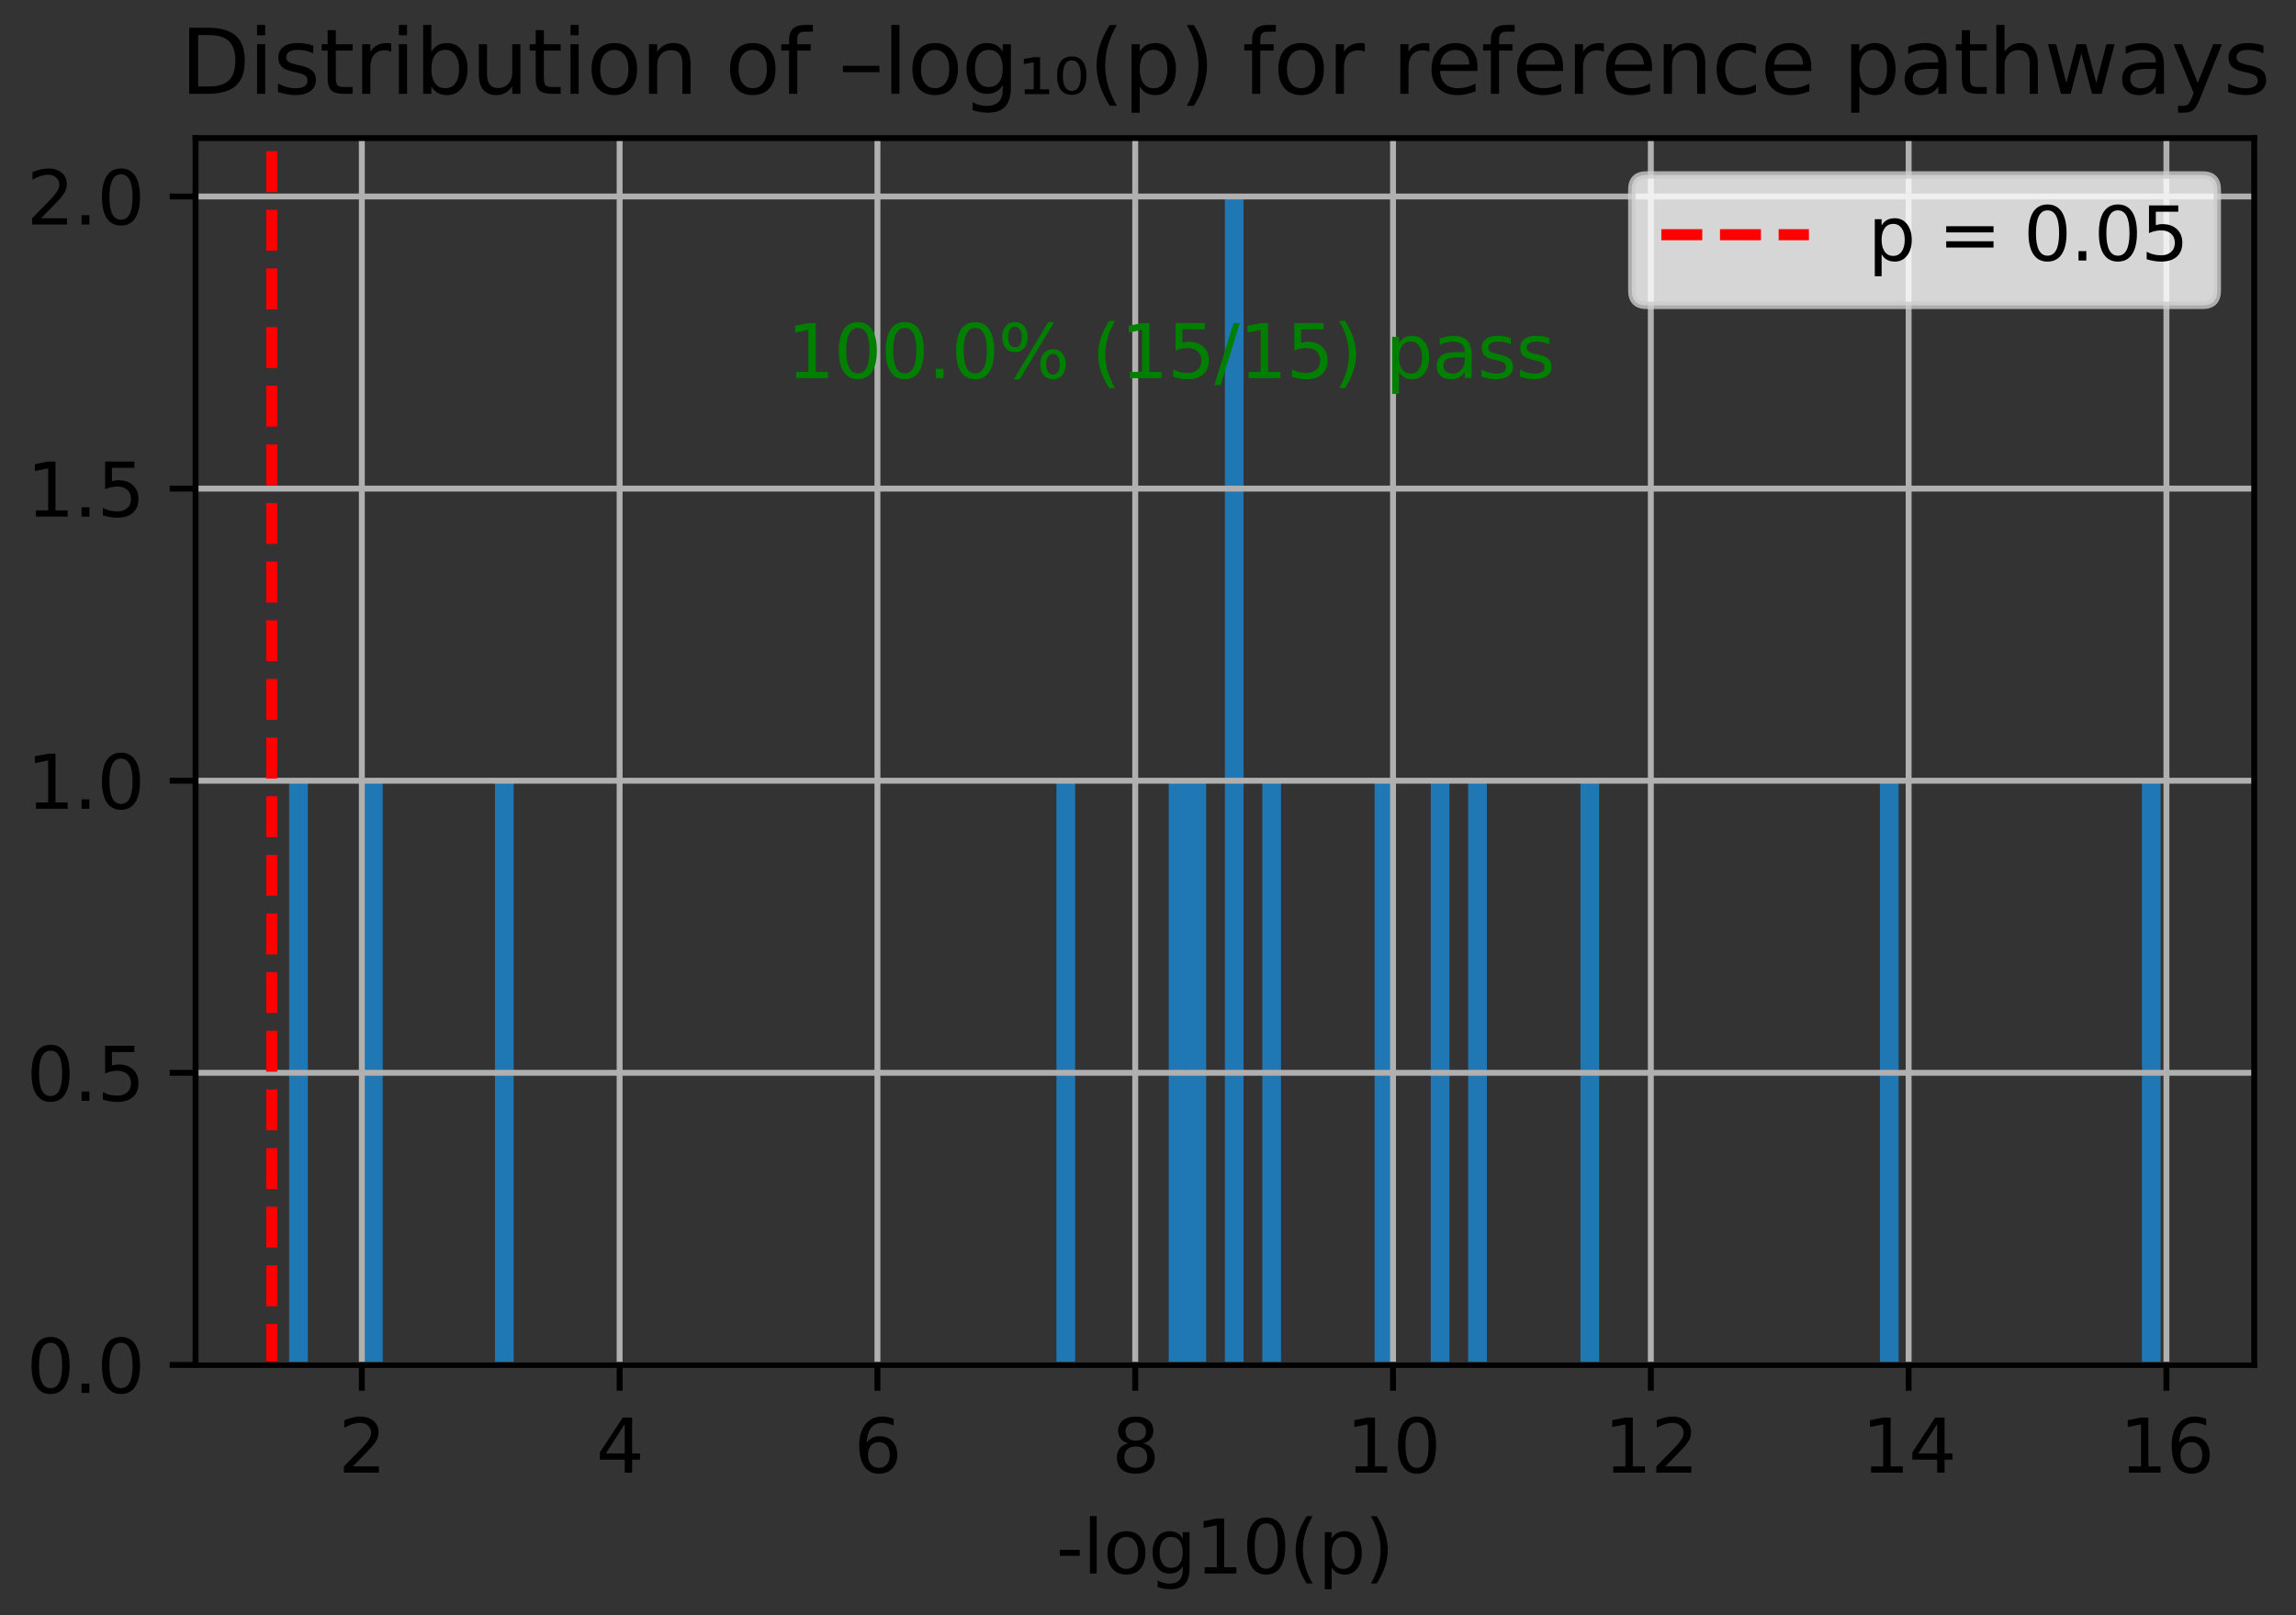 <?xml version="1.0" encoding="utf-8" standalone="no"?>
<!DOCTYPE svg PUBLIC "-//W3C//DTD SVG 1.1//EN"
  "http://www.w3.org/Graphics/SVG/1.1/DTD/svg11.dtd">
<svg xmlns:xlink="http://www.w3.org/1999/xlink" width="311.168pt" height="218.994pt" viewBox="0 0 311.168 218.994" xmlns="http://www.w3.org/2000/svg" version="1.1">
 <rect x="0" y="0" width="311.168" height="218.994" fill="#333333" stroke="none"/>
 <defs>
  <style type="text/css">*{stroke-linejoin: round; stroke-linecap: butt}</style>
 </defs>
 <g id="figure_1">
  <g id="patch_1">
   <path d="M 0 218.994 
L 311.168 218.994 
L 311.168 0 
L 0 0 
L 0 218.994 
z
" style="fill: none"/>
  </g>
  <g id="axes_1">
   <g id="patch_2">
    <path d="M 26.503 185.038 
L 305.503 185.038 
L 305.503 18.718 
L 26.503 18.718 
L 26.503 185.038 
z
" style="fill: none"/>
   </g>
   <g id="patch_3">
    <path d="M 39.185 185.038 
L 41.721 185.038 
L 41.721 105.838 
L 39.185 105.838 
z
" clip-path="url(#p053d49a61d)" style="fill: #1f77b4"/>
   </g>
   <g id="patch_4">
    <path d="M 41.721 185.038 
L 44.258 185.038 
L 44.258 185.038 
L 41.721 185.038 
z
" clip-path="url(#p053d49a61d)" style="fill: #1f77b4"/>
   </g>
   <g id="patch_5">
    <path d="M 44.258 185.038 
L 46.794 185.038 
L 46.794 185.038 
L 44.258 185.038 
z
" clip-path="url(#p053d49a61d)" style="fill: #1f77b4"/>
   </g>
   <g id="patch_6">
    <path d="M 46.794 185.038 
L 49.33 185.038 
L 49.33 185.038 
L 46.794 185.038 
z
" clip-path="url(#p053d49a61d)" style="fill: #1f77b4"/>
   </g>
   <g id="patch_7">
    <path d="M 49.33 185.038 
L 51.867 185.038 
L 51.867 105.838 
L 49.33 105.838 
z
" clip-path="url(#p053d49a61d)" style="fill: #1f77b4"/>
   </g>
   <g id="patch_8">
    <path d="M 51.867 185.038 
L 54.403 185.038 
L 54.403 185.038 
L 51.867 185.038 
z
" clip-path="url(#p053d49a61d)" style="fill: #1f77b4"/>
   </g>
   <g id="patch_9">
    <path d="M 54.403 185.038 
L 56.939 185.038 
L 56.939 185.038 
L 54.403 185.038 
z
" clip-path="url(#p053d49a61d)" style="fill: #1f77b4"/>
   </g>
   <g id="patch_10">
    <path d="M 56.939 185.038 
L 59.476 185.038 
L 59.476 185.038 
L 56.939 185.038 
z
" clip-path="url(#p053d49a61d)" style="fill: #1f77b4"/>
   </g>
   <g id="patch_11">
    <path d="M 59.476 185.038 
L 62.012 185.038 
L 62.012 185.038 
L 59.476 185.038 
z
" clip-path="url(#p053d49a61d)" style="fill: #1f77b4"/>
   </g>
   <g id="patch_12">
    <path d="M 62.012 185.038 
L 64.549 185.038 
L 64.549 185.038 
L 62.012 185.038 
z
" clip-path="url(#p053d49a61d)" style="fill: #1f77b4"/>
   </g>
   <g id="patch_13">
    <path d="M 64.549 185.038 
L 67.085 185.038 
L 67.085 185.038 
L 64.549 185.038 
z
" clip-path="url(#p053d49a61d)" style="fill: #1f77b4"/>
   </g>
   <g id="patch_14">
    <path d="M 67.085 185.038 
L 69.621 185.038 
L 69.621 105.838 
L 67.085 105.838 
z
" clip-path="url(#p053d49a61d)" style="fill: #1f77b4"/>
   </g>
   <g id="patch_15">
    <path d="M 69.621 185.038 
L 72.158 185.038 
L 72.158 185.038 
L 69.621 185.038 
z
" clip-path="url(#p053d49a61d)" style="fill: #1f77b4"/>
   </g>
   <g id="patch_16">
    <path d="M 72.158 185.038 
L 74.694 185.038 
L 74.694 185.038 
L 72.158 185.038 
z
" clip-path="url(#p053d49a61d)" style="fill: #1f77b4"/>
   </g>
   <g id="patch_17">
    <path d="M 74.694 185.038 
L 77.23 185.038 
L 77.23 185.038 
L 74.694 185.038 
z
" clip-path="url(#p053d49a61d)" style="fill: #1f77b4"/>
   </g>
   <g id="patch_18">
    <path d="M 77.23 185.038 
L 79.767 185.038 
L 79.767 185.038 
L 77.23 185.038 
z
" clip-path="url(#p053d49a61d)" style="fill: #1f77b4"/>
   </g>
   <g id="patch_19">
    <path d="M 79.767 185.038 
L 82.303 185.038 
L 82.303 185.038 
L 79.767 185.038 
z
" clip-path="url(#p053d49a61d)" style="fill: #1f77b4"/>
   </g>
   <g id="patch_20">
    <path d="M 82.303 185.038 
L 84.839 185.038 
L 84.839 185.038 
L 82.303 185.038 
z
" clip-path="url(#p053d49a61d)" style="fill: #1f77b4"/>
   </g>
   <g id="patch_21">
    <path d="M 84.839 185.038 
L 87.376 185.038 
L 87.376 185.038 
L 84.839 185.038 
z
" clip-path="url(#p053d49a61d)" style="fill: #1f77b4"/>
   </g>
   <g id="patch_22">
    <path d="M 87.376 185.038 
L 89.912 185.038 
L 89.912 185.038 
L 87.376 185.038 
z
" clip-path="url(#p053d49a61d)" style="fill: #1f77b4"/>
   </g>
   <g id="patch_23">
    <path d="M 89.912 185.038 
L 92.449 185.038 
L 92.449 185.038 
L 89.912 185.038 
z
" clip-path="url(#p053d49a61d)" style="fill: #1f77b4"/>
   </g>
   <g id="patch_24">
    <path d="M 92.449 185.038 
L 94.985 185.038 
L 94.985 185.038 
L 92.449 185.038 
z
" clip-path="url(#p053d49a61d)" style="fill: #1f77b4"/>
   </g>
   <g id="patch_25">
    <path d="M 94.985 185.038 
L 97.521 185.038 
L 97.521 185.038 
L 94.985 185.038 
z
" clip-path="url(#p053d49a61d)" style="fill: #1f77b4"/>
   </g>
   <g id="patch_26">
    <path d="M 97.521 185.038 
L 100.058 185.038 
L 100.058 185.038 
L 97.521 185.038 
z
" clip-path="url(#p053d49a61d)" style="fill: #1f77b4"/>
   </g>
   <g id="patch_27">
    <path d="M 100.058 185.038 
L 102.594 185.038 
L 102.594 185.038 
L 100.058 185.038 
z
" clip-path="url(#p053d49a61d)" style="fill: #1f77b4"/>
   </g>
   <g id="patch_28">
    <path d="M 102.594 185.038 
L 105.13 185.038 
L 105.13 185.038 
L 102.594 185.038 
z
" clip-path="url(#p053d49a61d)" style="fill: #1f77b4"/>
   </g>
   <g id="patch_29">
    <path d="M 105.13 185.038 
L 107.667 185.038 
L 107.667 185.038 
L 105.13 185.038 
z
" clip-path="url(#p053d49a61d)" style="fill: #1f77b4"/>
   </g>
   <g id="patch_30">
    <path d="M 107.667 185.038 
L 110.203 185.038 
L 110.203 185.038 
L 107.667 185.038 
z
" clip-path="url(#p053d49a61d)" style="fill: #1f77b4"/>
   </g>
   <g id="patch_31">
    <path d="M 110.203 185.038 
L 112.739 185.038 
L 112.739 185.038 
L 110.203 185.038 
z
" clip-path="url(#p053d49a61d)" style="fill: #1f77b4"/>
   </g>
   <g id="patch_32">
    <path d="M 112.739 185.038 
L 115.276 185.038 
L 115.276 185.038 
L 112.739 185.038 
z
" clip-path="url(#p053d49a61d)" style="fill: #1f77b4"/>
   </g>
   <g id="patch_33">
    <path d="M 115.276 185.038 
L 117.812 185.038 
L 117.812 185.038 
L 115.276 185.038 
z
" clip-path="url(#p053d49a61d)" style="fill: #1f77b4"/>
   </g>
   <g id="patch_34">
    <path d="M 117.812 185.038 
L 120.349 185.038 
L 120.349 185.038 
L 117.812 185.038 
z
" clip-path="url(#p053d49a61d)" style="fill: #1f77b4"/>
   </g>
   <g id="patch_35">
    <path d="M 120.349 185.038 
L 122.885 185.038 
L 122.885 185.038 
L 120.349 185.038 
z
" clip-path="url(#p053d49a61d)" style="fill: #1f77b4"/>
   </g>
   <g id="patch_36">
    <path d="M 122.885 185.038 
L 125.421 185.038 
L 125.421 185.038 
L 122.885 185.038 
z
" clip-path="url(#p053d49a61d)" style="fill: #1f77b4"/>
   </g>
   <g id="patch_37">
    <path d="M 125.421 185.038 
L 127.958 185.038 
L 127.958 185.038 
L 125.421 185.038 
z
" clip-path="url(#p053d49a61d)" style="fill: #1f77b4"/>
   </g>
   <g id="patch_38">
    <path d="M 127.958 185.038 
L 130.494 185.038 
L 130.494 185.038 
L 127.958 185.038 
z
" clip-path="url(#p053d49a61d)" style="fill: #1f77b4"/>
   </g>
   <g id="patch_39">
    <path d="M 130.494 185.038 
L 133.03 185.038 
L 133.03 185.038 
L 130.494 185.038 
z
" clip-path="url(#p053d49a61d)" style="fill: #1f77b4"/>
   </g>
   <g id="patch_40">
    <path d="M 133.03 185.038 
L 135.567 185.038 
L 135.567 185.038 
L 133.03 185.038 
z
" clip-path="url(#p053d49a61d)" style="fill: #1f77b4"/>
   </g>
   <g id="patch_41">
    <path d="M 135.567 185.038 
L 138.103 185.038 
L 138.103 185.038 
L 135.567 185.038 
z
" clip-path="url(#p053d49a61d)" style="fill: #1f77b4"/>
   </g>
   <g id="patch_42">
    <path d="M 138.103 185.038 
L 140.639 185.038 
L 140.639 185.038 
L 138.103 185.038 
z
" clip-path="url(#p053d49a61d)" style="fill: #1f77b4"/>
   </g>
   <g id="patch_43">
    <path d="M 140.639 185.038 
L 143.176 185.038 
L 143.176 185.038 
L 140.639 185.038 
z
" clip-path="url(#p053d49a61d)" style="fill: #1f77b4"/>
   </g>
   <g id="patch_44">
    <path d="M 143.176 185.038 
L 145.712 185.038 
L 145.712 105.838 
L 143.176 105.838 
z
" clip-path="url(#p053d49a61d)" style="fill: #1f77b4"/>
   </g>
   <g id="patch_45">
    <path d="M 145.712 185.038 
L 148.249 185.038 
L 148.249 185.038 
L 145.712 185.038 
z
" clip-path="url(#p053d49a61d)" style="fill: #1f77b4"/>
   </g>
   <g id="patch_46">
    <path d="M 148.249 185.038 
L 150.785 185.038 
L 150.785 185.038 
L 148.249 185.038 
z
" clip-path="url(#p053d49a61d)" style="fill: #1f77b4"/>
   </g>
   <g id="patch_47">
    <path d="M 150.785 185.038 
L 153.321 185.038 
L 153.321 185.038 
L 150.785 185.038 
z
" clip-path="url(#p053d49a61d)" style="fill: #1f77b4"/>
   </g>
   <g id="patch_48">
    <path d="M 153.321 185.038 
L 155.858 185.038 
L 155.858 185.038 
L 153.321 185.038 
z
" clip-path="url(#p053d49a61d)" style="fill: #1f77b4"/>
   </g>
   <g id="patch_49">
    <path d="M 155.858 185.038 
L 158.394 185.038 
L 158.394 185.038 
L 155.858 185.038 
z
" clip-path="url(#p053d49a61d)" style="fill: #1f77b4"/>
   </g>
   <g id="patch_50">
    <path d="M 158.394 185.038 
L 160.93 185.038 
L 160.93 105.838 
L 158.394 105.838 
z
" clip-path="url(#p053d49a61d)" style="fill: #1f77b4"/>
   </g>
   <g id="patch_51">
    <path d="M 160.93 185.038 
L 163.467 185.038 
L 163.467 105.838 
L 160.93 105.838 
z
" clip-path="url(#p053d49a61d)" style="fill: #1f77b4"/>
   </g>
   <g id="patch_52">
    <path d="M 163.467 185.038 
L 166.003 185.038 
L 166.003 185.038 
L 163.467 185.038 
z
" clip-path="url(#p053d49a61d)" style="fill: #1f77b4"/>
   </g>
   <g id="patch_53">
    <path d="M 166.003 185.038 
L 168.539 185.038 
L 168.539 26.638 
L 166.003 26.638 
z
" clip-path="url(#p053d49a61d)" style="fill: #1f77b4"/>
   </g>
   <g id="patch_54">
    <path d="M 168.539 185.038 
L 171.076 185.038 
L 171.076 185.038 
L 168.539 185.038 
z
" clip-path="url(#p053d49a61d)" style="fill: #1f77b4"/>
   </g>
   <g id="patch_55">
    <path d="M 171.076 185.038 
L 173.612 185.038 
L 173.612 105.838 
L 171.076 105.838 
z
" clip-path="url(#p053d49a61d)" style="fill: #1f77b4"/>
   </g>
   <g id="patch_56">
    <path d="M 173.612 185.038 
L 176.149 185.038 
L 176.149 185.038 
L 173.612 185.038 
z
" clip-path="url(#p053d49a61d)" style="fill: #1f77b4"/>
   </g>
   <g id="patch_57">
    <path d="M 176.149 185.038 
L 178.685 185.038 
L 178.685 185.038 
L 176.149 185.038 
z
" clip-path="url(#p053d49a61d)" style="fill: #1f77b4"/>
   </g>
   <g id="patch_58">
    <path d="M 178.685 185.038 
L 181.221 185.038 
L 181.221 185.038 
L 178.685 185.038 
z
" clip-path="url(#p053d49a61d)" style="fill: #1f77b4"/>
   </g>
   <g id="patch_59">
    <path d="M 181.221 185.038 
L 183.758 185.038 
L 183.758 185.038 
L 181.221 185.038 
z
" clip-path="url(#p053d49a61d)" style="fill: #1f77b4"/>
   </g>
   <g id="patch_60">
    <path d="M 183.758 185.038 
L 186.294 185.038 
L 186.294 185.038 
L 183.758 185.038 
z
" clip-path="url(#p053d49a61d)" style="fill: #1f77b4"/>
   </g>
   <g id="patch_61">
    <path d="M 186.294 185.038 
L 188.83 185.038 
L 188.83 105.838 
L 186.294 105.838 
z
" clip-path="url(#p053d49a61d)" style="fill: #1f77b4"/>
   </g>
   <g id="patch_62">
    <path d="M 188.83 185.038 
L 191.367 185.038 
L 191.367 185.038 
L 188.83 185.038 
z
" clip-path="url(#p053d49a61d)" style="fill: #1f77b4"/>
   </g>
   <g id="patch_63">
    <path d="M 191.367 185.038 
L 193.903 185.038 
L 193.903 185.038 
L 191.367 185.038 
z
" clip-path="url(#p053d49a61d)" style="fill: #1f77b4"/>
   </g>
   <g id="patch_64">
    <path d="M 193.903 185.038 
L 196.439 185.038 
L 196.439 105.838 
L 193.903 105.838 
z
" clip-path="url(#p053d49a61d)" style="fill: #1f77b4"/>
   </g>
   <g id="patch_65">
    <path d="M 196.439 185.038 
L 198.976 185.038 
L 198.976 185.038 
L 196.439 185.038 
z
" clip-path="url(#p053d49a61d)" style="fill: #1f77b4"/>
   </g>
   <g id="patch_66">
    <path d="M 198.976 185.038 
L 201.512 185.038 
L 201.512 105.838 
L 198.976 105.838 
z
" clip-path="url(#p053d49a61d)" style="fill: #1f77b4"/>
   </g>
   <g id="patch_67">
    <path d="M 201.512 185.038 
L 204.049 185.038 
L 204.049 185.038 
L 201.512 185.038 
z
" clip-path="url(#p053d49a61d)" style="fill: #1f77b4"/>
   </g>
   <g id="patch_68">
    <path d="M 204.049 185.038 
L 206.585 185.038 
L 206.585 185.038 
L 204.049 185.038 
z
" clip-path="url(#p053d49a61d)" style="fill: #1f77b4"/>
   </g>
   <g id="patch_69">
    <path d="M 206.585 185.038 
L 209.121 185.038 
L 209.121 185.038 
L 206.585 185.038 
z
" clip-path="url(#p053d49a61d)" style="fill: #1f77b4"/>
   </g>
   <g id="patch_70">
    <path d="M 209.121 185.038 
L 211.658 185.038 
L 211.658 185.038 
L 209.121 185.038 
z
" clip-path="url(#p053d49a61d)" style="fill: #1f77b4"/>
   </g>
   <g id="patch_71">
    <path d="M 211.658 185.038 
L 214.194 185.038 
L 214.194 185.038 
L 211.658 185.038 
z
" clip-path="url(#p053d49a61d)" style="fill: #1f77b4"/>
   </g>
   <g id="patch_72">
    <path d="M 214.194 185.038 
L 216.73 185.038 
L 216.73 105.838 
L 214.194 105.838 
z
" clip-path="url(#p053d49a61d)" style="fill: #1f77b4"/>
   </g>
   <g id="patch_73">
    <path d="M 216.73 185.038 
L 219.267 185.038 
L 219.267 185.038 
L 216.73 185.038 
z
" clip-path="url(#p053d49a61d)" style="fill: #1f77b4"/>
   </g>
   <g id="patch_74">
    <path d="M 219.267 185.038 
L 221.803 185.038 
L 221.803 185.038 
L 219.267 185.038 
z
" clip-path="url(#p053d49a61d)" style="fill: #1f77b4"/>
   </g>
   <g id="patch_75">
    <path d="M 221.803 185.038 
L 224.339 185.038 
L 224.339 185.038 
L 221.803 185.038 
z
" clip-path="url(#p053d49a61d)" style="fill: #1f77b4"/>
   </g>
   <g id="patch_76">
    <path d="M 224.339 185.038 
L 226.876 185.038 
L 226.876 185.038 
L 224.339 185.038 
z
" clip-path="url(#p053d49a61d)" style="fill: #1f77b4"/>
   </g>
   <g id="patch_77">
    <path d="M 226.876 185.038 
L 229.412 185.038 
L 229.412 185.038 
L 226.876 185.038 
z
" clip-path="url(#p053d49a61d)" style="fill: #1f77b4"/>
   </g>
   <g id="patch_78">
    <path d="M 229.412 185.038 
L 231.949 185.038 
L 231.949 185.038 
L 229.412 185.038 
z
" clip-path="url(#p053d49a61d)" style="fill: #1f77b4"/>
   </g>
   <g id="patch_79">
    <path d="M 231.949 185.038 
L 234.485 185.038 
L 234.485 185.038 
L 231.949 185.038 
z
" clip-path="url(#p053d49a61d)" style="fill: #1f77b4"/>
   </g>
   <g id="patch_80">
    <path d="M 234.485 185.038 
L 237.021 185.038 
L 237.021 185.038 
L 234.485 185.038 
z
" clip-path="url(#p053d49a61d)" style="fill: #1f77b4"/>
   </g>
   <g id="patch_81">
    <path d="M 237.021 185.038 
L 239.558 185.038 
L 239.558 185.038 
L 237.021 185.038 
z
" clip-path="url(#p053d49a61d)" style="fill: #1f77b4"/>
   </g>
   <g id="patch_82">
    <path d="M 239.558 185.038 
L 242.094 185.038 
L 242.094 185.038 
L 239.558 185.038 
z
" clip-path="url(#p053d49a61d)" style="fill: #1f77b4"/>
   </g>
   <g id="patch_83">
    <path d="M 242.094 185.038 
L 244.63 185.038 
L 244.63 185.038 
L 242.094 185.038 
z
" clip-path="url(#p053d49a61d)" style="fill: #1f77b4"/>
   </g>
   <g id="patch_84">
    <path d="M 244.63 185.038 
L 247.167 185.038 
L 247.167 185.038 
L 244.63 185.038 
z
" clip-path="url(#p053d49a61d)" style="fill: #1f77b4"/>
   </g>
   <g id="patch_85">
    <path d="M 247.167 185.038 
L 249.703 185.038 
L 249.703 185.038 
L 247.167 185.038 
z
" clip-path="url(#p053d49a61d)" style="fill: #1f77b4"/>
   </g>
   <g id="patch_86">
    <path d="M 249.703 185.038 
L 252.239 185.038 
L 252.239 185.038 
L 249.703 185.038 
z
" clip-path="url(#p053d49a61d)" style="fill: #1f77b4"/>
   </g>
   <g id="patch_87">
    <path d="M 252.239 185.038 
L 254.776 185.038 
L 254.776 185.038 
L 252.239 185.038 
z
" clip-path="url(#p053d49a61d)" style="fill: #1f77b4"/>
   </g>
   <g id="patch_88">
    <path d="M 254.776 185.038 
L 257.312 185.038 
L 257.312 105.838 
L 254.776 105.838 
z
" clip-path="url(#p053d49a61d)" style="fill: #1f77b4"/>
   </g>
   <g id="patch_89">
    <path d="M 257.312 185.038 
L 259.849 185.038 
L 259.849 185.038 
L 257.312 185.038 
z
" clip-path="url(#p053d49a61d)" style="fill: #1f77b4"/>
   </g>
   <g id="patch_90">
    <path d="M 259.849 185.038 
L 262.385 185.038 
L 262.385 185.038 
L 259.849 185.038 
z
" clip-path="url(#p053d49a61d)" style="fill: #1f77b4"/>
   </g>
   <g id="patch_91">
    <path d="M 262.385 185.038 
L 264.921 185.038 
L 264.921 185.038 
L 262.385 185.038 
z
" clip-path="url(#p053d49a61d)" style="fill: #1f77b4"/>
   </g>
   <g id="patch_92">
    <path d="M 264.921 185.038 
L 267.458 185.038 
L 267.458 185.038 
L 264.921 185.038 
z
" clip-path="url(#p053d49a61d)" style="fill: #1f77b4"/>
   </g>
   <g id="patch_93">
    <path d="M 267.458 185.038 
L 269.994 185.038 
L 269.994 185.038 
L 267.458 185.038 
z
" clip-path="url(#p053d49a61d)" style="fill: #1f77b4"/>
   </g>
   <g id="patch_94">
    <path d="M 269.994 185.038 
L 272.53 185.038 
L 272.53 185.038 
L 269.994 185.038 
z
" clip-path="url(#p053d49a61d)" style="fill: #1f77b4"/>
   </g>
   <g id="patch_95">
    <path d="M 272.53 185.038 
L 275.067 185.038 
L 275.067 185.038 
L 272.53 185.038 
z
" clip-path="url(#p053d49a61d)" style="fill: #1f77b4"/>
   </g>
   <g id="patch_96">
    <path d="M 275.067 185.038 
L 277.603 185.038 
L 277.603 185.038 
L 275.067 185.038 
z
" clip-path="url(#p053d49a61d)" style="fill: #1f77b4"/>
   </g>
   <g id="patch_97">
    <path d="M 277.603 185.038 
L 280.139 185.038 
L 280.139 185.038 
L 277.603 185.038 
z
" clip-path="url(#p053d49a61d)" style="fill: #1f77b4"/>
   </g>
   <g id="patch_98">
    <path d="M 280.139 185.038 
L 282.676 185.038 
L 282.676 185.038 
L 280.139 185.038 
z
" clip-path="url(#p053d49a61d)" style="fill: #1f77b4"/>
   </g>
   <g id="patch_99">
    <path d="M 282.676 185.038 
L 285.212 185.038 
L 285.212 185.038 
L 282.676 185.038 
z
" clip-path="url(#p053d49a61d)" style="fill: #1f77b4"/>
   </g>
   <g id="patch_100">
    <path d="M 285.212 185.038 
L 287.749 185.038 
L 287.749 185.038 
L 285.212 185.038 
z
" clip-path="url(#p053d49a61d)" style="fill: #1f77b4"/>
   </g>
   <g id="patch_101">
    <path d="M 287.749 185.038 
L 290.285 185.038 
L 290.285 185.038 
L 287.749 185.038 
z
" clip-path="url(#p053d49a61d)" style="fill: #1f77b4"/>
   </g>
   <g id="patch_102">
    <path d="M 290.285 185.038 
L 292.821 185.038 
L 292.821 105.838 
L 290.285 105.838 
z
" clip-path="url(#p053d49a61d)" style="fill: #1f77b4"/>
   </g>
   <g id="matplotlib.axis_1">
    <g id="xtick_1">
     <g id="line2d_1">
      <path d="M 49.038 185.038 
L 49.038 18.718 
" clip-path="url(#p053d49a61d)" style="fill: none; stroke: #b0b0b0; stroke-width: 0.8; stroke-linecap: square"/>
     </g>
     <g id="line2d_2">
      <defs>
       <path id="m2fbdb3f558" d="M 0 0 
L 0 3.5 
" style="stroke: #000000; stroke-width: 0.8"/>
      </defs>
      <g>
       <use xlink:href="#m2fbdb3f558" x="49.038" y="185.038" style="stroke: #000000; stroke-width: 0.8"/>
      </g>
     </g>
     <g id="text_1">
      <!-- 2 -->
      <g transform="translate(45.856 199.637) scale(0.1 -0.1)">
       <defs>
        <path id="DejaVuSans-32" d="M 1228 531 
L 3431 531 
L 3431 0 
L 469 0 
L 469 531 
Q 828 903 1448 1529 
Q 2069 2156 2228 2338 
Q 2531 2678 2651 2914 
Q 2772 3150 2772 3378 
Q 2772 3750 2511 3984 
Q 2250 4219 1831 4219 
Q 1534 4219 1204 4116 
Q 875 4013 500 3803 
L 500 4441 
Q 881 4594 1212 4672 
Q 1544 4750 1819 4750 
Q 2544 4750 2975 4387 
Q 3406 4025 3406 3419 
Q 3406 3131 3298 2873 
Q 3191 2616 2906 2266 
Q 2828 2175 2409 1742 
Q 1991 1309 1228 531 
z
" transform="scale(0.016)"/>
       </defs>
       <use xlink:href="#DejaVuSans-32"/>
      </g>
     </g>
    </g>
    <g id="xtick_2">
     <g id="line2d_3">
      <path d="M 83.976 185.038 
L 83.976 18.718 
" clip-path="url(#p053d49a61d)" style="fill: none; stroke: #b0b0b0; stroke-width: 0.8; stroke-linecap: square"/>
     </g>
     <g id="line2d_4">
      <g>
       <use xlink:href="#m2fbdb3f558" x="83.976" y="185.038" style="stroke: #000000; stroke-width: 0.8"/>
      </g>
     </g>
     <g id="text_2">
      <!-- 4 -->
      <g transform="translate(80.795 199.637) scale(0.1 -0.1)">
       <defs>
        <path id="DejaVuSans-34" d="M 2419 4116 
L 825 1625 
L 2419 1625 
L 2419 4116 
z
M 2253 4666 
L 3047 4666 
L 3047 1625 
L 3713 1625 
L 3713 1100 
L 3047 1100 
L 3047 0 
L 2419 0 
L 2419 1100 
L 313 1100 
L 313 1709 
L 2253 4666 
z
" transform="scale(0.016)"/>
       </defs>
       <use xlink:href="#DejaVuSans-34"/>
      </g>
     </g>
    </g>
    <g id="xtick_3">
     <g id="line2d_5">
      <path d="M 118.915 185.038 
L 118.915 18.718 
" clip-path="url(#p053d49a61d)" style="fill: none; stroke: #b0b0b0; stroke-width: 0.8; stroke-linecap: square"/>
     </g>
     <g id="line2d_6">
      <g>
       <use xlink:href="#m2fbdb3f558" x="118.915" y="185.038" style="stroke: #000000; stroke-width: 0.8"/>
      </g>
     </g>
     <g id="text_3">
      <!-- 6 -->
      <g transform="translate(115.733 199.637) scale(0.1 -0.1)">
       <defs>
        <path id="DejaVuSans-36" d="M 2113 2584 
Q 1688 2584 1439 2293 
Q 1191 2003 1191 1497 
Q 1191 994 1439 701 
Q 1688 409 2113 409 
Q 2538 409 2786 701 
Q 3034 994 3034 1497 
Q 3034 2003 2786 2293 
Q 2538 2584 2113 2584 
z
M 3366 4563 
L 3366 3988 
Q 3128 4100 2886 4159 
Q 2644 4219 2406 4219 
Q 1781 4219 1451 3797 
Q 1122 3375 1075 2522 
Q 1259 2794 1537 2939 
Q 1816 3084 2150 3084 
Q 2853 3084 3261 2657 
Q 3669 2231 3669 1497 
Q 3669 778 3244 343 
Q 2819 -91 2113 -91 
Q 1303 -91 875 529 
Q 447 1150 447 2328 
Q 447 3434 972 4092 
Q 1497 4750 2381 4750 
Q 2619 4750 2861 4703 
Q 3103 4656 3366 4563 
z
" transform="scale(0.016)"/>
       </defs>
       <use xlink:href="#DejaVuSans-36"/>
      </g>
     </g>
    </g>
    <g id="xtick_4">
     <g id="line2d_7">
      <path d="M 153.853 185.038 
L 153.853 18.718 
" clip-path="url(#p053d49a61d)" style="fill: none; stroke: #b0b0b0; stroke-width: 0.8; stroke-linecap: square"/>
     </g>
     <g id="line2d_8">
      <g>
       <use xlink:href="#m2fbdb3f558" x="153.853" y="185.038" style="stroke: #000000; stroke-width: 0.8"/>
      </g>
     </g>
     <g id="text_4">
      <!-- 8 -->
      <g transform="translate(150.672 199.637) scale(0.1 -0.1)">
       <defs>
        <path id="DejaVuSans-38" d="M 2034 2216 
Q 1584 2216 1326 1975 
Q 1069 1734 1069 1313 
Q 1069 891 1326 650 
Q 1584 409 2034 409 
Q 2484 409 2743 651 
Q 3003 894 3003 1313 
Q 3003 1734 2745 1975 
Q 2488 2216 2034 2216 
z
M 1403 2484 
Q 997 2584 770 2862 
Q 544 3141 544 3541 
Q 544 4100 942 4425 
Q 1341 4750 2034 4750 
Q 2731 4750 3128 4425 
Q 3525 4100 3525 3541 
Q 3525 3141 3298 2862 
Q 3072 2584 2669 2484 
Q 3125 2378 3379 2068 
Q 3634 1759 3634 1313 
Q 3634 634 3220 271 
Q 2806 -91 2034 -91 
Q 1263 -91 848 271 
Q 434 634 434 1313 
Q 434 1759 690 2068 
Q 947 2378 1403 2484 
z
M 1172 3481 
Q 1172 3119 1398 2916 
Q 1625 2713 2034 2713 
Q 2441 2713 2670 2916 
Q 2900 3119 2900 3481 
Q 2900 3844 2670 4047 
Q 2441 4250 2034 4250 
Q 1625 4250 1398 4047 
Q 1172 3844 1172 3481 
z
" transform="scale(0.016)"/>
       </defs>
       <use xlink:href="#DejaVuSans-38"/>
      </g>
     </g>
    </g>
    <g id="xtick_5">
     <g id="line2d_9">
      <path d="M 188.792 185.038 
L 188.792 18.718 
" clip-path="url(#p053d49a61d)" style="fill: none; stroke: #b0b0b0; stroke-width: 0.8; stroke-linecap: square"/>
     </g>
     <g id="line2d_10">
      <g>
       <use xlink:href="#m2fbdb3f558" x="188.792" y="185.038" style="stroke: #000000; stroke-width: 0.8"/>
      </g>
     </g>
     <g id="text_5">
      <!-- 10 -->
      <g transform="translate(182.429 199.637) scale(0.1 -0.1)">
       <defs>
        <path id="DejaVuSans-31" d="M 794 531 
L 1825 531 
L 1825 4091 
L 703 3866 
L 703 4441 
L 1819 4666 
L 2450 4666 
L 2450 531 
L 3481 531 
L 3481 0 
L 794 0 
L 794 531 
z
" transform="scale(0.016)"/>
        <path id="DejaVuSans-30" d="M 2034 4250 
Q 1547 4250 1301 3770 
Q 1056 3291 1056 2328 
Q 1056 1369 1301 889 
Q 1547 409 2034 409 
Q 2525 409 2770 889 
Q 3016 1369 3016 2328 
Q 3016 3291 2770 3770 
Q 2525 4250 2034 4250 
z
M 2034 4750 
Q 2819 4750 3233 4129 
Q 3647 3509 3647 2328 
Q 3647 1150 3233 529 
Q 2819 -91 2034 -91 
Q 1250 -91 836 529 
Q 422 1150 422 2328 
Q 422 3509 836 4129 
Q 1250 4750 2034 4750 
z
" transform="scale(0.016)"/>
       </defs>
       <use xlink:href="#DejaVuSans-31"/>
       <use xlink:href="#DejaVuSans-30" transform="translate(63.623 0)"/>
      </g>
     </g>
    </g>
    <g id="xtick_6">
     <g id="line2d_11">
      <path d="M 223.73 185.038 
L 223.73 18.718 
" clip-path="url(#p053d49a61d)" style="fill: none; stroke: #b0b0b0; stroke-width: 0.8; stroke-linecap: square"/>
     </g>
     <g id="line2d_12">
      <g>
       <use xlink:href="#m2fbdb3f558" x="223.73" y="185.038" style="stroke: #000000; stroke-width: 0.8"/>
      </g>
     </g>
     <g id="text_6">
      <!-- 12 -->
      <g transform="translate(217.368 199.637) scale(0.1 -0.1)">
       <use xlink:href="#DejaVuSans-31"/>
       <use xlink:href="#DejaVuSans-32" transform="translate(63.623 0)"/>
      </g>
     </g>
    </g>
    <g id="xtick_7">
     <g id="line2d_13">
      <path d="M 258.669 185.038 
L 258.669 18.718 
" clip-path="url(#p053d49a61d)" style="fill: none; stroke: #b0b0b0; stroke-width: 0.8; stroke-linecap: square"/>
     </g>
     <g id="line2d_14">
      <g>
       <use xlink:href="#m2fbdb3f558" x="258.669" y="185.038" style="stroke: #000000; stroke-width: 0.8"/>
      </g>
     </g>
     <g id="text_7">
      <!-- 14 -->
      <g transform="translate(252.306 199.637) scale(0.1 -0.1)">
       <use xlink:href="#DejaVuSans-31"/>
       <use xlink:href="#DejaVuSans-34" transform="translate(63.623 0)"/>
      </g>
     </g>
    </g>
    <g id="xtick_8">
     <g id="line2d_15">
      <path d="M 293.607 185.038 
L 293.607 18.718 
" clip-path="url(#p053d49a61d)" style="fill: none; stroke: #b0b0b0; stroke-width: 0.8; stroke-linecap: square"/>
     </g>
     <g id="line2d_16">
      <g>
       <use xlink:href="#m2fbdb3f558" x="293.607" y="185.038" style="stroke: #000000; stroke-width: 0.8"/>
      </g>
     </g>
     <g id="text_8">
      <!-- 16 -->
      <g transform="translate(287.245 199.637) scale(0.1 -0.1)">
       <use xlink:href="#DejaVuSans-31"/>
       <use xlink:href="#DejaVuSans-36" transform="translate(63.623 0)"/>
      </g>
     </g>
    </g>
    <g id="text_9">
     <!-- -log10(p) -->
     <g transform="translate(143.138 213.315) scale(0.1 -0.1)">
      <defs>
       <path id="DejaVuSans-2d" d="M 313 2009 
L 1997 2009 
L 1997 1497 
L 313 1497 
L 313 2009 
z
" transform="scale(0.016)"/>
       <path id="DejaVuSans-6c" d="M 603 4863 
L 1178 4863 
L 1178 0 
L 603 0 
L 603 4863 
z
" transform="scale(0.016)"/>
       <path id="DejaVuSans-6f" d="M 1959 3097 
Q 1497 3097 1228 2736 
Q 959 2375 959 1747 
Q 959 1119 1226 758 
Q 1494 397 1959 397 
Q 2419 397 2687 759 
Q 2956 1122 2956 1747 
Q 2956 2369 2687 2733 
Q 2419 3097 1959 3097 
z
M 1959 3584 
Q 2709 3584 3137 3096 
Q 3566 2609 3566 1747 
Q 3566 888 3137 398 
Q 2709 -91 1959 -91 
Q 1206 -91 779 398 
Q 353 888 353 1747 
Q 353 2609 779 3096 
Q 1206 3584 1959 3584 
z
" transform="scale(0.016)"/>
       <path id="DejaVuSans-67" d="M 2906 1791 
Q 2906 2416 2648 2759 
Q 2391 3103 1925 3103 
Q 1463 3103 1205 2759 
Q 947 2416 947 1791 
Q 947 1169 1205 825 
Q 1463 481 1925 481 
Q 2391 481 2648 825 
Q 2906 1169 2906 1791 
z
M 3481 434 
Q 3481 -459 3084 -895 
Q 2688 -1331 1869 -1331 
Q 1566 -1331 1297 -1286 
Q 1028 -1241 775 -1147 
L 775 -588 
Q 1028 -725 1275 -790 
Q 1522 -856 1778 -856 
Q 2344 -856 2625 -561 
Q 2906 -266 2906 331 
L 2906 616 
Q 2728 306 2450 153 
Q 2172 0 1784 0 
Q 1141 0 747 490 
Q 353 981 353 1791 
Q 353 2603 747 3093 
Q 1141 3584 1784 3584 
Q 2172 3584 2450 3431 
Q 2728 3278 2906 2969 
L 2906 3500 
L 3481 3500 
L 3481 434 
z
" transform="scale(0.016)"/>
       <path id="DejaVuSans-28" d="M 1984 4856 
Q 1566 4138 1362 3434 
Q 1159 2731 1159 2009 
Q 1159 1288 1364 580 
Q 1569 -128 1984 -844 
L 1484 -844 
Q 1016 -109 783 600 
Q 550 1309 550 2009 
Q 550 2706 781 3412 
Q 1013 4119 1484 4856 
L 1984 4856 
z
" transform="scale(0.016)"/>
       <path id="DejaVuSans-70" d="M 1159 525 
L 1159 -1331 
L 581 -1331 
L 581 3500 
L 1159 3500 
L 1159 2969 
Q 1341 3281 1617 3432 
Q 1894 3584 2278 3584 
Q 2916 3584 3314 3078 
Q 3713 2572 3713 1747 
Q 3713 922 3314 415 
Q 2916 -91 2278 -91 
Q 1894 -91 1617 61 
Q 1341 213 1159 525 
z
M 3116 1747 
Q 3116 2381 2855 2742 
Q 2594 3103 2138 3103 
Q 1681 3103 1420 2742 
Q 1159 2381 1159 1747 
Q 1159 1113 1420 752 
Q 1681 391 2138 391 
Q 2594 391 2855 752 
Q 3116 1113 3116 1747 
z
" transform="scale(0.016)"/>
       <path id="DejaVuSans-29" d="M 513 4856 
L 1013 4856 
Q 1481 4119 1714 3412 
Q 1947 2706 1947 2009 
Q 1947 1309 1714 600 
Q 1481 -109 1013 -844 
L 513 -844 
Q 928 -128 1133 580 
Q 1338 1288 1338 2009 
Q 1338 2731 1133 3434 
Q 928 4138 513 4856 
z
" transform="scale(0.016)"/>
      </defs>
      <use xlink:href="#DejaVuSans-2d"/>
      <use xlink:href="#DejaVuSans-6c" transform="translate(36.084 0)"/>
      <use xlink:href="#DejaVuSans-6f" transform="translate(63.867 0)"/>
      <use xlink:href="#DejaVuSans-67" transform="translate(125.049 0)"/>
      <use xlink:href="#DejaVuSans-31" transform="translate(188.525 0)"/>
      <use xlink:href="#DejaVuSans-30" transform="translate(252.148 0)"/>
      <use xlink:href="#DejaVuSans-28" transform="translate(315.771 0)"/>
      <use xlink:href="#DejaVuSans-70" transform="translate(354.785 0)"/>
      <use xlink:href="#DejaVuSans-29" transform="translate(418.262 0)"/>
     </g>
    </g>
   </g>
   <g id="matplotlib.axis_2">
    <g id="ytick_1">
     <g id="line2d_17">
      <path d="M 26.503 185.038 
L 305.503 185.038 
" clip-path="url(#p053d49a61d)" style="fill: none; stroke: #b0b0b0; stroke-width: 0.8; stroke-linecap: square"/>
     </g>
     <g id="line2d_18">
      <defs>
       <path id="mf08a16afd5" d="M 0 0 
L -3.5 0 
" style="stroke: #000000; stroke-width: 0.8"/>
      </defs>
      <g>
       <use xlink:href="#mf08a16afd5" x="26.503" y="185.038" style="stroke: #000000; stroke-width: 0.8"/>
      </g>
     </g>
     <g id="text_10">
      <!-- 0.0 -->
      <g transform="translate(3.6 188.837) scale(0.1 -0.1)">
       <defs>
        <path id="DejaVuSans-2e" d="M 684 794 
L 1344 794 
L 1344 0 
L 684 0 
L 684 794 
z
" transform="scale(0.016)"/>
       </defs>
       <use xlink:href="#DejaVuSans-30"/>
       <use xlink:href="#DejaVuSans-2e" transform="translate(63.623 0)"/>
       <use xlink:href="#DejaVuSans-30" transform="translate(95.41 0)"/>
      </g>
     </g>
    </g>
    <g id="ytick_2">
     <g id="line2d_19">
      <path d="M 26.503 145.438 
L 305.503 145.438 
" clip-path="url(#p053d49a61d)" style="fill: none; stroke: #b0b0b0; stroke-width: 0.8; stroke-linecap: square"/>
     </g>
     <g id="line2d_20">
      <g>
       <use xlink:href="#mf08a16afd5" x="26.503" y="145.438" style="stroke: #000000; stroke-width: 0.8"/>
      </g>
     </g>
     <g id="text_11">
      <!-- 0.5 -->
      <g transform="translate(3.6 149.237) scale(0.1 -0.1)">
       <defs>
        <path id="DejaVuSans-35" d="M 691 4666 
L 3169 4666 
L 3169 4134 
L 1269 4134 
L 1269 2991 
Q 1406 3038 1543 3061 
Q 1681 3084 1819 3084 
Q 2600 3084 3056 2656 
Q 3513 2228 3513 1497 
Q 3513 744 3044 326 
Q 2575 -91 1722 -91 
Q 1428 -91 1123 -41 
Q 819 9 494 109 
L 494 744 
Q 775 591 1075 516 
Q 1375 441 1709 441 
Q 2250 441 2565 725 
Q 2881 1009 2881 1497 
Q 2881 1984 2565 2268 
Q 2250 2553 1709 2553 
Q 1456 2553 1204 2497 
Q 953 2441 691 2322 
L 691 4666 
z
" transform="scale(0.016)"/>
       </defs>
       <use xlink:href="#DejaVuSans-30"/>
       <use xlink:href="#DejaVuSans-2e" transform="translate(63.623 0)"/>
       <use xlink:href="#DejaVuSans-35" transform="translate(95.41 0)"/>
      </g>
     </g>
    </g>
    <g id="ytick_3">
     <g id="line2d_21">
      <path d="M 26.503 105.838 
L 305.503 105.838 
" clip-path="url(#p053d49a61d)" style="fill: none; stroke: #b0b0b0; stroke-width: 0.8; stroke-linecap: square"/>
     </g>
     <g id="line2d_22">
      <g>
       <use xlink:href="#mf08a16afd5" x="26.503" y="105.838" style="stroke: #000000; stroke-width: 0.8"/>
      </g>
     </g>
     <g id="text_12">
      <!-- 1.0 -->
      <g transform="translate(3.6 109.637) scale(0.1 -0.1)">
       <use xlink:href="#DejaVuSans-31"/>
       <use xlink:href="#DejaVuSans-2e" transform="translate(63.623 0)"/>
       <use xlink:href="#DejaVuSans-30" transform="translate(95.41 0)"/>
      </g>
     </g>
    </g>
    <g id="ytick_4">
     <g id="line2d_23">
      <path d="M 26.503 66.238 
L 305.503 66.238 
" clip-path="url(#p053d49a61d)" style="fill: none; stroke: #b0b0b0; stroke-width: 0.8; stroke-linecap: square"/>
     </g>
     <g id="line2d_24">
      <g>
       <use xlink:href="#mf08a16afd5" x="26.503" y="66.238" style="stroke: #000000; stroke-width: 0.8"/>
      </g>
     </g>
     <g id="text_13">
      <!-- 1.5 -->
      <g transform="translate(3.6 70.037) scale(0.1 -0.1)">
       <use xlink:href="#DejaVuSans-31"/>
       <use xlink:href="#DejaVuSans-2e" transform="translate(63.623 0)"/>
       <use xlink:href="#DejaVuSans-35" transform="translate(95.41 0)"/>
      </g>
     </g>
    </g>
    <g id="ytick_5">
     <g id="line2d_25">
      <path d="M 26.503 26.638 
L 305.503 26.638 
" clip-path="url(#p053d49a61d)" style="fill: none; stroke: #b0b0b0; stroke-width: 0.8; stroke-linecap: square"/>
     </g>
     <g id="line2d_26">
      <g>
       <use xlink:href="#mf08a16afd5" x="26.503" y="26.638" style="stroke: #000000; stroke-width: 0.8"/>
      </g>
     </g>
     <g id="text_14">
      <!-- 2.0 -->
      <g transform="translate(3.6 30.437) scale(0.1 -0.1)">
       <use xlink:href="#DejaVuSans-32"/>
       <use xlink:href="#DejaVuSans-2e" transform="translate(63.623 0)"/>
       <use xlink:href="#DejaVuSans-30" transform="translate(95.41 0)"/>
      </g>
     </g>
    </g>
   </g>
   <g id="line2d_27">
    <path d="M 36.827 185.038 
L 36.827 18.718 
" clip-path="url(#p053d49a61d)" style="fill: none; stroke-dasharray: 5.55,2.4; stroke-dashoffset: 0; stroke: #ff0000; stroke-width: 1.5"/>
   </g>
   <g id="patch_103">
    <path d="M 26.503 185.038 
L 26.503 18.718 
" style="fill: none; stroke: #000000; stroke-width: 0.8; stroke-linejoin: miter; stroke-linecap: square"/>
   </g>
   <g id="patch_104">
    <path d="M 305.503 185.038 
L 305.503 18.718 
" style="fill: none; stroke: #000000; stroke-width: 0.8; stroke-linejoin: miter; stroke-linecap: square"/>
   </g>
   <g id="patch_105">
    <path d="M 26.503 185.038 
L 305.503 185.038 
" style="fill: none; stroke: #000000; stroke-width: 0.8; stroke-linejoin: miter; stroke-linecap: square"/>
   </g>
   <g id="patch_106">
    <path d="M 26.503 18.718 
L 305.503 18.718 
" style="fill: none; stroke: #000000; stroke-width: 0.8; stroke-linejoin: miter; stroke-linecap: square"/>
   </g>
   <g id="text_15">
    <!-- 100.0% (15/15) pass -->
    <g style="fill: #008000" transform="translate(106.64 51.265) scale(0.1 -0.1)">
     <defs>
      <path id="DejaVuSans-25" d="M 4653 2053 
Q 4381 2053 4226 1822 
Q 4072 1591 4072 1178 
Q 4072 772 4226 539 
Q 4381 306 4653 306 
Q 4919 306 5073 539 
Q 5228 772 5228 1178 
Q 5228 1588 5073 1820 
Q 4919 2053 4653 2053 
z
M 4653 2450 
Q 5147 2450 5437 2106 
Q 5728 1763 5728 1178 
Q 5728 594 5436 251 
Q 5144 -91 4653 -91 
Q 4153 -91 3862 251 
Q 3572 594 3572 1178 
Q 3572 1766 3864 2108 
Q 4156 2450 4653 2450 
z
M 1428 4353 
Q 1159 4353 1004 4120 
Q 850 3888 850 3481 
Q 850 3069 1003 2837 
Q 1156 2606 1428 2606 
Q 1700 2606 1854 2837 
Q 2009 3069 2009 3481 
Q 2009 3884 1853 4118 
Q 1697 4353 1428 4353 
z
M 4250 4750 
L 4750 4750 
L 1831 -91 
L 1331 -91 
L 4250 4750 
z
M 1428 4750 
Q 1922 4750 2215 4408 
Q 2509 4066 2509 3481 
Q 2509 2891 2217 2550 
Q 1925 2209 1428 2209 
Q 931 2209 642 2551 
Q 353 2894 353 3481 
Q 353 4063 643 4406 
Q 934 4750 1428 4750 
z
" transform="scale(0.016)"/>
      <path id="DejaVuSans-20" transform="scale(0.016)"/>
      <path id="DejaVuSans-2f" d="M 1625 4666 
L 2156 4666 
L 531 -594 
L 0 -594 
L 1625 4666 
z
" transform="scale(0.016)"/>
      <path id="DejaVuSans-61" d="M 2194 1759 
Q 1497 1759 1228 1600 
Q 959 1441 959 1056 
Q 959 750 1161 570 
Q 1363 391 1709 391 
Q 2188 391 2477 730 
Q 2766 1069 2766 1631 
L 2766 1759 
L 2194 1759 
z
M 3341 1997 
L 3341 0 
L 2766 0 
L 2766 531 
Q 2569 213 2275 61 
Q 1981 -91 1556 -91 
Q 1019 -91 701 211 
Q 384 513 384 1019 
Q 384 1609 779 1909 
Q 1175 2209 1959 2209 
L 2766 2209 
L 2766 2266 
Q 2766 2663 2505 2880 
Q 2244 3097 1772 3097 
Q 1472 3097 1187 3025 
Q 903 2953 641 2809 
L 641 3341 
Q 956 3463 1253 3523 
Q 1550 3584 1831 3584 
Q 2591 3584 2966 3190 
Q 3341 2797 3341 1997 
z
" transform="scale(0.016)"/>
      <path id="DejaVuSans-73" d="M 2834 3397 
L 2834 2853 
Q 2591 2978 2328 3040 
Q 2066 3103 1784 3103 
Q 1356 3103 1142 2972 
Q 928 2841 928 2578 
Q 928 2378 1081 2264 
Q 1234 2150 1697 2047 
L 1894 2003 
Q 2506 1872 2764 1633 
Q 3022 1394 3022 966 
Q 3022 478 2636 193 
Q 2250 -91 1575 -91 
Q 1294 -91 989 -36 
Q 684 19 347 128 
L 347 722 
Q 666 556 975 473 
Q 1284 391 1588 391 
Q 1994 391 2212 530 
Q 2431 669 2431 922 
Q 2431 1156 2273 1281 
Q 2116 1406 1581 1522 
L 1381 1569 
Q 847 1681 609 1914 
Q 372 2147 372 2553 
Q 372 3047 722 3315 
Q 1072 3584 1716 3584 
Q 2034 3584 2315 3537 
Q 2597 3491 2834 3397 
z
" transform="scale(0.016)"/>
     </defs>
     <use xlink:href="#DejaVuSans-31"/>
     <use xlink:href="#DejaVuSans-30" transform="translate(63.623 0)"/>
     <use xlink:href="#DejaVuSans-30" transform="translate(127.246 0)"/>
     <use xlink:href="#DejaVuSans-2e" transform="translate(190.869 0)"/>
     <use xlink:href="#DejaVuSans-30" transform="translate(222.656 0)"/>
     <use xlink:href="#DejaVuSans-25" transform="translate(286.279 0)"/>
     <use xlink:href="#DejaVuSans-20" transform="translate(381.299 0)"/>
     <use xlink:href="#DejaVuSans-28" transform="translate(413.086 0)"/>
     <use xlink:href="#DejaVuSans-31" transform="translate(452.1 0)"/>
     <use xlink:href="#DejaVuSans-35" transform="translate(515.723 0)"/>
     <use xlink:href="#DejaVuSans-2f" transform="translate(579.346 0)"/>
     <use xlink:href="#DejaVuSans-31" transform="translate(613.037 0)"/>
     <use xlink:href="#DejaVuSans-35" transform="translate(676.66 0)"/>
     <use xlink:href="#DejaVuSans-29" transform="translate(740.283 0)"/>
     <use xlink:href="#DejaVuSans-20" transform="translate(779.297 0)"/>
     <use xlink:href="#DejaVuSans-70" transform="translate(811.084 0)"/>
     <use xlink:href="#DejaVuSans-61" transform="translate(874.561 0)"/>
     <use xlink:href="#DejaVuSans-73" transform="translate(935.84 0)"/>
     <use xlink:href="#DejaVuSans-73" transform="translate(987.939 0)"/>
    </g>
   </g>
   <g id="text_16">
    <!-- Distribution of –log₁₀(p) for reference pathways -->
    <g transform="translate(24.438 12.718) scale(0.12 -0.12)">
     <defs>
      <path id="DejaVuSans-44" d="M 1259 4147 
L 1259 519 
L 2022 519 
Q 2988 519 3436 956 
Q 3884 1394 3884 2338 
Q 3884 3275 3436 3711 
Q 2988 4147 2022 4147 
L 1259 4147 
z
M 628 4666 
L 1925 4666 
Q 3281 4666 3915 4102 
Q 4550 3538 4550 2338 
Q 4550 1131 3912 565 
Q 3275 0 1925 0 
L 628 0 
L 628 4666 
z
" transform="scale(0.016)"/>
      <path id="DejaVuSans-69" d="M 603 3500 
L 1178 3500 
L 1178 0 
L 603 0 
L 603 3500 
z
M 603 4863 
L 1178 4863 
L 1178 4134 
L 603 4134 
L 603 4863 
z
" transform="scale(0.016)"/>
      <path id="DejaVuSans-74" d="M 1172 4494 
L 1172 3500 
L 2356 3500 
L 2356 3053 
L 1172 3053 
L 1172 1153 
Q 1172 725 1289 603 
Q 1406 481 1766 481 
L 2356 481 
L 2356 0 
L 1766 0 
Q 1100 0 847 248 
Q 594 497 594 1153 
L 594 3053 
L 172 3053 
L 172 3500 
L 594 3500 
L 594 4494 
L 1172 4494 
z
" transform="scale(0.016)"/>
      <path id="DejaVuSans-72" d="M 2631 2963 
Q 2534 3019 2420 3045 
Q 2306 3072 2169 3072 
Q 1681 3072 1420 2755 
Q 1159 2438 1159 1844 
L 1159 0 
L 581 0 
L 581 3500 
L 1159 3500 
L 1159 2956 
Q 1341 3275 1631 3429 
Q 1922 3584 2338 3584 
Q 2397 3584 2469 3576 
Q 2541 3569 2628 3553 
L 2631 2963 
z
" transform="scale(0.016)"/>
      <path id="DejaVuSans-62" d="M 3116 1747 
Q 3116 2381 2855 2742 
Q 2594 3103 2138 3103 
Q 1681 3103 1420 2742 
Q 1159 2381 1159 1747 
Q 1159 1113 1420 752 
Q 1681 391 2138 391 
Q 2594 391 2855 752 
Q 3116 1113 3116 1747 
z
M 1159 2969 
Q 1341 3281 1617 3432 
Q 1894 3584 2278 3584 
Q 2916 3584 3314 3078 
Q 3713 2572 3713 1747 
Q 3713 922 3314 415 
Q 2916 -91 2278 -91 
Q 1894 -91 1617 61 
Q 1341 213 1159 525 
L 1159 0 
L 581 0 
L 581 4863 
L 1159 4863 
L 1159 2969 
z
" transform="scale(0.016)"/>
      <path id="DejaVuSans-75" d="M 544 1381 
L 544 3500 
L 1119 3500 
L 1119 1403 
Q 1119 906 1312 657 
Q 1506 409 1894 409 
Q 2359 409 2629 706 
Q 2900 1003 2900 1516 
L 2900 3500 
L 3475 3500 
L 3475 0 
L 2900 0 
L 2900 538 
Q 2691 219 2414 64 
Q 2138 -91 1772 -91 
Q 1169 -91 856 284 
Q 544 659 544 1381 
z
M 1991 3584 
L 1991 3584 
z
" transform="scale(0.016)"/>
      <path id="DejaVuSans-6e" d="M 3513 2113 
L 3513 0 
L 2938 0 
L 2938 2094 
Q 2938 2591 2744 2837 
Q 2550 3084 2163 3084 
Q 1697 3084 1428 2787 
Q 1159 2491 1159 1978 
L 1159 0 
L 581 0 
L 581 3500 
L 1159 3500 
L 1159 2956 
Q 1366 3272 1645 3428 
Q 1925 3584 2291 3584 
Q 2894 3584 3203 3211 
Q 3513 2838 3513 2113 
z
" transform="scale(0.016)"/>
      <path id="DejaVuSans-66" d="M 2375 4863 
L 2375 4384 
L 1825 4384 
Q 1516 4384 1395 4259 
Q 1275 4134 1275 3809 
L 1275 3500 
L 2222 3500 
L 2222 3053 
L 1275 3053 
L 1275 0 
L 697 0 
L 697 3053 
L 147 3053 
L 147 3500 
L 697 3500 
L 697 3744 
Q 697 4328 969 4595 
Q 1241 4863 1831 4863 
L 2375 4863 
z
" transform="scale(0.016)"/>
      <path id="DejaVuSans-2013" d="M 313 1978 
L 2888 1978 
L 2888 1528 
L 313 1528 
L 313 1978 
z
" transform="scale(0.016)"/>
      <path id="DejaVuSans-2081" d="M 488 319 
L 1125 319 
L 1125 2229 
L 428 2101 
L 428 2463 
L 1147 2585 
L 1575 2585 
L 1575 319 
L 2216 319 
L 2216 -24 
L 488 -24 
L 488 319 
z
" transform="scale(0.016)"/>
      <path id="DejaVuSans-2080" d="M 1781 2091 
Q 1625 2360 1309 2360 
Q 994 2360 838 2091 
Q 678 1822 678 1285 
Q 678 744 838 476 
Q 994 207 1309 207 
Q 1625 207 1781 476 
Q 1941 744 1941 1285 
Q 1941 1822 1781 2091 
z
M 1309 2638 
Q 1813 2638 2078 2291 
Q 2344 1944 2344 1285 
Q 2344 622 2078 275 
Q 1813 -71 1309 -71 
Q 803 -71 537 275 
Q 272 622 272 1285 
Q 272 1944 537 2291 
Q 803 2638 1309 2638 
z
" transform="scale(0.016)"/>
      <path id="DejaVuSans-65" d="M 3597 1894 
L 3597 1613 
L 953 1613 
Q 991 1019 1311 708 
Q 1631 397 2203 397 
Q 2534 397 2845 478 
Q 3156 559 3463 722 
L 3463 178 
Q 3153 47 2828 -22 
Q 2503 -91 2169 -91 
Q 1331 -91 842 396 
Q 353 884 353 1716 
Q 353 2575 817 3079 
Q 1281 3584 2069 3584 
Q 2775 3584 3186 3129 
Q 3597 2675 3597 1894 
z
M 3022 2063 
Q 3016 2534 2758 2815 
Q 2500 3097 2075 3097 
Q 1594 3097 1305 2825 
Q 1016 2553 972 2059 
L 3022 2063 
z
" transform="scale(0.016)"/>
      <path id="DejaVuSans-63" d="M 3122 3366 
L 3122 2828 
Q 2878 2963 2633 3030 
Q 2388 3097 2138 3097 
Q 1578 3097 1268 2742 
Q 959 2388 959 1747 
Q 959 1106 1268 751 
Q 1578 397 2138 397 
Q 2388 397 2633 464 
Q 2878 531 3122 666 
L 3122 134 
Q 2881 22 2623 -34 
Q 2366 -91 2075 -91 
Q 1284 -91 818 406 
Q 353 903 353 1747 
Q 353 2603 823 3093 
Q 1294 3584 2113 3584 
Q 2378 3584 2631 3529 
Q 2884 3475 3122 3366 
z
" transform="scale(0.016)"/>
      <path id="DejaVuSans-68" d="M 3513 2113 
L 3513 0 
L 2938 0 
L 2938 2094 
Q 2938 2591 2744 2837 
Q 2550 3084 2163 3084 
Q 1697 3084 1428 2787 
Q 1159 2491 1159 1978 
L 1159 0 
L 581 0 
L 581 4863 
L 1159 4863 
L 1159 2956 
Q 1366 3272 1645 3428 
Q 1925 3584 2291 3584 
Q 2894 3584 3203 3211 
Q 3513 2838 3513 2113 
z
" transform="scale(0.016)"/>
      <path id="DejaVuSans-77" d="M 269 3500 
L 844 3500 
L 1563 769 
L 2278 3500 
L 2956 3500 
L 3675 769 
L 4391 3500 
L 4966 3500 
L 4050 0 
L 3372 0 
L 2619 2869 
L 1863 0 
L 1184 0 
L 269 3500 
z
" transform="scale(0.016)"/>
      <path id="DejaVuSans-79" d="M 2059 -325 
Q 1816 -950 1584 -1140 
Q 1353 -1331 966 -1331 
L 506 -1331 
L 506 -850 
L 844 -850 
Q 1081 -850 1212 -737 
Q 1344 -625 1503 -206 
L 1606 56 
L 191 3500 
L 800 3500 
L 1894 763 
L 2988 3500 
L 3597 3500 
L 2059 -325 
z
" transform="scale(0.016)"/>
     </defs>
     <use xlink:href="#DejaVuSans-44"/>
     <use xlink:href="#DejaVuSans-69" transform="translate(77.002 0)"/>
     <use xlink:href="#DejaVuSans-73" transform="translate(104.785 0)"/>
     <use xlink:href="#DejaVuSans-74" transform="translate(156.885 0)"/>
     <use xlink:href="#DejaVuSans-72" transform="translate(196.094 0)"/>
     <use xlink:href="#DejaVuSans-69" transform="translate(237.207 0)"/>
     <use xlink:href="#DejaVuSans-62" transform="translate(264.99 0)"/>
     <use xlink:href="#DejaVuSans-75" transform="translate(328.467 0)"/>
     <use xlink:href="#DejaVuSans-74" transform="translate(391.846 0)"/>
     <use xlink:href="#DejaVuSans-69" transform="translate(431.055 0)"/>
     <use xlink:href="#DejaVuSans-6f" transform="translate(458.838 0)"/>
     <use xlink:href="#DejaVuSans-6e" transform="translate(520.02 0)"/>
     <use xlink:href="#DejaVuSans-20" transform="translate(583.398 0)"/>
     <use xlink:href="#DejaVuSans-6f" transform="translate(615.186 0)"/>
     <use xlink:href="#DejaVuSans-66" transform="translate(676.367 0)"/>
     <use xlink:href="#DejaVuSans-20" transform="translate(711.572 0)"/>
     <use xlink:href="#DejaVuSans-2013" transform="translate(743.359 0)"/>
     <use xlink:href="#DejaVuSans-6c" transform="translate(793.359 0)"/>
     <use xlink:href="#DejaVuSans-6f" transform="translate(821.143 0)"/>
     <use xlink:href="#DejaVuSans-67" transform="translate(882.324 0)"/>
     <use xlink:href="#DejaVuSans-2081" transform="translate(945.801 0)"/>
     <use xlink:href="#DejaVuSans-2080" transform="translate(985.889 0)"/>
     <use xlink:href="#DejaVuSans-28" transform="translate(1025.977 0)"/>
     <use xlink:href="#DejaVuSans-70" transform="translate(1064.99 0)"/>
     <use xlink:href="#DejaVuSans-29" transform="translate(1128.467 0)"/>
     <use xlink:href="#DejaVuSans-20" transform="translate(1167.48 0)"/>
     <use xlink:href="#DejaVuSans-66" transform="translate(1199.268 0)"/>
     <use xlink:href="#DejaVuSans-6f" transform="translate(1234.473 0)"/>
     <use xlink:href="#DejaVuSans-72" transform="translate(1295.654 0)"/>
     <use xlink:href="#DejaVuSans-20" transform="translate(1336.768 0)"/>
     <use xlink:href="#DejaVuSans-72" transform="translate(1368.555 0)"/>
     <use xlink:href="#DejaVuSans-65" transform="translate(1407.418 0)"/>
     <use xlink:href="#DejaVuSans-66" transform="translate(1468.941 0)"/>
     <use xlink:href="#DejaVuSans-65" transform="translate(1504.146 0)"/>
     <use xlink:href="#DejaVuSans-72" transform="translate(1565.67 0)"/>
     <use xlink:href="#DejaVuSans-65" transform="translate(1604.533 0)"/>
     <use xlink:href="#DejaVuSans-6e" transform="translate(1666.057 0)"/>
     <use xlink:href="#DejaVuSans-63" transform="translate(1729.436 0)"/>
     <use xlink:href="#DejaVuSans-65" transform="translate(1784.416 0)"/>
     <use xlink:href="#DejaVuSans-20" transform="translate(1845.939 0)"/>
     <use xlink:href="#DejaVuSans-70" transform="translate(1877.727 0)"/>
     <use xlink:href="#DejaVuSans-61" transform="translate(1941.203 0)"/>
     <use xlink:href="#DejaVuSans-74" transform="translate(2002.482 0)"/>
     <use xlink:href="#DejaVuSans-68" transform="translate(2041.691 0)"/>
     <use xlink:href="#DejaVuSans-77" transform="translate(2105.07 0)"/>
     <use xlink:href="#DejaVuSans-61" transform="translate(2186.857 0)"/>
     <use xlink:href="#DejaVuSans-79" transform="translate(2248.137 0)"/>
     <use xlink:href="#DejaVuSans-73" transform="translate(2307.316 0)"/>
    </g>
   </g>
   <g id="legend_1">
    <g id="patch_107">
     <path d="M 223.153 41.396 
L 298.503 41.396 
Q 300.503 41.396 300.503 39.396 
L 300.503 25.718 
Q 300.503 23.718 298.503 23.718 
L 223.153 23.718 
Q 221.153 23.718 221.153 25.718 
L 221.153 39.396 
Q 221.153 41.396 223.153 41.396 
z
" style="fill: #ffffff; opacity: 0.8; stroke: #cccccc; stroke-linejoin: miter"/>
    </g>
    <g id="line2d_28">
     <path d="M 225.153 31.817 
L 235.153 31.817 
L 245.153 31.817 
" style="fill: none; stroke-dasharray: 5.55,2.4; stroke-dashoffset: 0; stroke: #ff0000; stroke-width: 1.5"/>
    </g>
    <g id="text_17">
     <!-- p = 0.05 -->
     <g transform="translate(253.153 35.317) scale(0.1 -0.1)">
      <defs>
       <path id="DejaVuSans-3d" d="M 678 2906 
L 4684 2906 
L 4684 2381 
L 678 2381 
L 678 2906 
z
M 678 1631 
L 4684 1631 
L 4684 1100 
L 678 1100 
L 678 1631 
z
" transform="scale(0.016)"/>
      </defs>
      <use xlink:href="#DejaVuSans-70"/>
      <use xlink:href="#DejaVuSans-20" transform="translate(63.477 0)"/>
      <use xlink:href="#DejaVuSans-3d" transform="translate(95.264 0)"/>
      <use xlink:href="#DejaVuSans-20" transform="translate(179.053 0)"/>
      <use xlink:href="#DejaVuSans-30" transform="translate(210.84 0)"/>
      <use xlink:href="#DejaVuSans-2e" transform="translate(274.463 0)"/>
      <use xlink:href="#DejaVuSans-30" transform="translate(306.25 0)"/>
      <use xlink:href="#DejaVuSans-35" transform="translate(369.873 0)"/>
     </g>
    </g>
   </g>
  </g>
 </g>
 <defs>
  <clipPath id="p053d49a61d">
   <rect x="26.503" y="18.718" width="279" height="166.32"/>
  </clipPath>
 </defs>
</svg>
